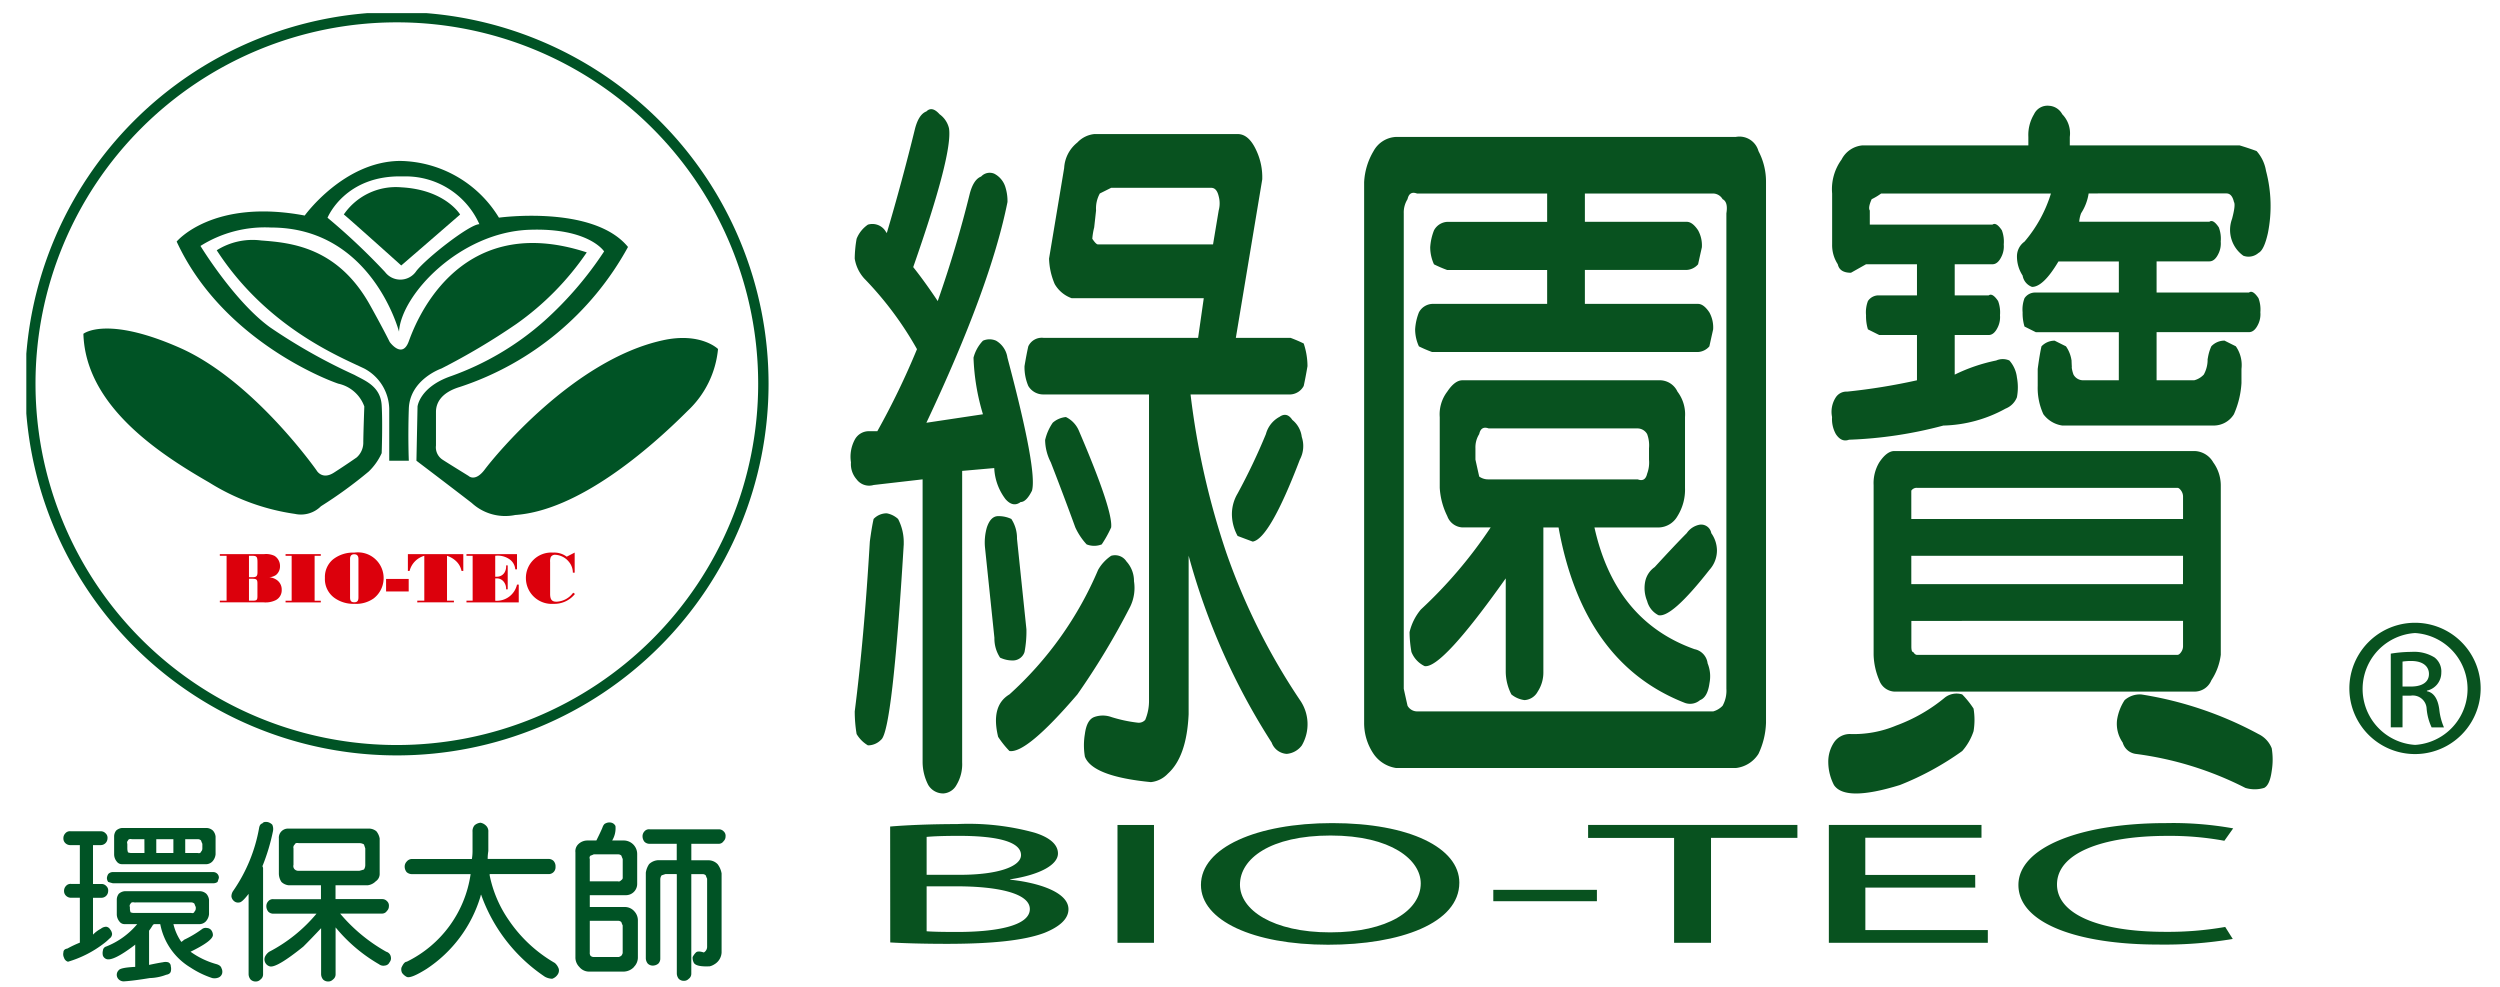 <svg xmlns="http://www.w3.org/2000/svg" xmlns:xlink="http://www.w3.org/1999/xlink" width="190" height="75" viewBox="0 0 190 75">
  <defs>
    <clipPath id="clip-path">
      <rect id="矩形_5279" data-name="矩形 5279" width="190" height="75" transform="translate(122 19)" fill="none" stroke="#707070" stroke-width="1"/>
    </clipPath>
    <clipPath id="clip-path-2">
      <rect id="矩形_5238" data-name="矩形 5238" width="186.485" height="73.593" fill="none"/>
    </clipPath>
  </defs>
  <g id="蒙版组_796" data-name="蒙版组 796" transform="translate(-122 -19)" clip-path="url(#clip-path)">
    <g id="组_4381" data-name="组 4381" transform="translate(124 20)">
      <g id="组_4381-2" data-name="组 4381" transform="translate(0 0)" clip-path="url(#clip-path-2)">
        <path id="路径_6670" data-name="路径 6670" d="M82.975,38.024a1.176,1.176,0,0,1-1.29-.43,1.747,1.747,0,0,1-.43-1.291,2.754,2.754,0,0,1,.287-1.72,1.214,1.214,0,0,1,1-.646h.716A58.43,58.43,0,0,0,86.273,27.7a25.89,25.89,0,0,0-4.015-5.377,2.934,2.934,0,0,1-.717-1.506,9.226,9.226,0,0,1,.143-1.505,2.355,2.355,0,0,1,.86-1.076,1.184,1.184,0,0,1,1.291.43l.143.215q1.146-3.872,2.151-7.958.286-1.074.861-1.291.428-.428,1,.215a1.827,1.827,0,0,1,.717,1.076Q89,12.86,85.986,21.464q.86,1.078,1.864,2.581,1.431-4.084,2.438-8.174.286-1.074.86-1.29a.886.886,0,0,1,1-.215,1.707,1.707,0,0,1,.86,1.076,3.494,3.494,0,0,1,.143,1.075q-1.291,6.453-6.165,16.777l4.3-.646a16.793,16.793,0,0,1-.717-4.3,2.918,2.918,0,0,1,.717-1.29,1.236,1.236,0,0,1,1,0,1.78,1.78,0,0,1,.861,1.29q2.292,8.606,1.865,10.11c-.288.575-.575.86-.861.86-.383.289-.766.215-1.147-.215a4.208,4.208,0,0,1-.86-2.366l-2.438.215V59.1a3.061,3.061,0,0,1-.43,1.721,1.219,1.219,0,0,1-1,.645,1.319,1.319,0,0,1-1.147-.645A3.831,3.831,0,0,1,86.7,59.1V37.595Zm0,2.582a1.376,1.376,0,0,1,1-.43,1.747,1.747,0,0,1,.861.43,3.825,3.825,0,0,1,.43,1.72v.215q-.861,14.2-1.721,14.841a1.383,1.383,0,0,1-1,.43,2.447,2.447,0,0,1-.86-.861,10.388,10.388,0,0,1-.143-1.721q.715-5.591,1.147-12.905c.094-.716.19-1.29.287-1.72m11.614,8.388a8.347,8.347,0,0,1-.143,1.721.926.926,0,0,1-.86.645,2.2,2.2,0,0,1-1-.215,2.645,2.645,0,0,1-.43-1.505l-.717-6.883a4.128,4.128,0,0,1,.143-1.505c.19-.571.477-.861.861-.861a2.253,2.253,0,0,1,1,.216,2.652,2.652,0,0,1,.43,1.505Zm6.453-5.592a1.025,1.025,0,0,1,1.147.43,2.2,2.2,0,0,1,.575,1.505,3.269,3.269,0,0,1-.288,1.936,56.648,56.648,0,0,1-4.015,6.668q-3.871,4.516-5.162,4.3a7.118,7.118,0,0,1-.86-1.076q-.575-2.369.86-3.226a26.921,26.921,0,0,0,6.739-9.464,3.174,3.174,0,0,1,1-1.076m5.879,12.045q-.145,3.226-1.577,4.516a2.057,2.057,0,0,1-1.29.646q-4.446-.434-5.018-1.937a5.154,5.154,0,0,1,0-1.721q.141-1.078.716-1.29a1.927,1.927,0,0,1,1.29,0,10.814,10.814,0,0,0,2.008.43.652.652,0,0,0,.573-.215,3.7,3.7,0,0,0,.287-1.505V31.142H95.88a1.319,1.319,0,0,1-1.148-.646,3.646,3.646,0,0,1-.287-1.505c.094-.571.19-1.075.287-1.505a1.129,1.129,0,0,1,1.148-.646h11.758l.43-3.011H98.031a2.432,2.432,0,0,1-1.291-1.076,5.288,5.288,0,0,1-.43-1.936l1.148-6.882a2.651,2.651,0,0,1,1-1.937,2.055,2.055,0,0,1,1.291-.645h10.9q.861,0,1.434,1.29a4.792,4.792,0,0,1,.43,2.151L110.506,26.84h4.158c.381.145.717.289,1,.43a5.446,5.446,0,0,1,.287,1.721q-.145.862-.287,1.505a1.219,1.219,0,0,1-1,.646h-7.6a59.551,59.551,0,0,0,2.724,12.045,48.85,48.85,0,0,0,5.592,11.185,3.206,3.206,0,0,1,.143,3.441,1.6,1.6,0,0,1-1.148.646,1.3,1.3,0,0,1-1.147-.861,50.867,50.867,0,0,1-6.309-14.2Zm-10.9-20.863a3.8,3.8,0,0,1,.574-1.291,1.774,1.774,0,0,1,1-.43,2.04,2.04,0,0,1,1,1.076q2.581,6.024,2.438,7.313a8.732,8.732,0,0,1-.717,1.29,1.566,1.566,0,0,1-1.147,0,4.941,4.941,0,0,1-.86-1.29q-.861-2.365-1.864-4.947a3.8,3.8,0,0,1-.431-1.72m12.762-14.842.43-2.58a2.066,2.066,0,0,0,0-1.076c-.1-.43-.286-.645-.573-.645h-7.6c-.287.144-.574.288-.86.43a2.345,2.345,0,0,0-.287,1.291l-.143,1.29a4.99,4.99,0,0,0-.143.861c.19.289.333.43.43.43ZM113.8,32.863c.381-.285.717-.215,1,.215a1.954,1.954,0,0,1,.716,1.29,2.181,2.181,0,0,1-.143,1.721q-2.3,6.024-3.585,6.237c-.383-.141-.766-.285-1.147-.43a3.467,3.467,0,0,1-.43-1.506,3.066,3.066,0,0,1,.43-1.721,46.739,46.739,0,0,0,2.151-4.517,2.1,2.1,0,0,1,1-1.29" transform="translate(-18.582 -2.164)" fill="#08521f"/>
        <path id="路径_6671" data-name="路径 6671" d="M134.275,60.151a2.528,2.528,0,0,1-1.721-1.076,4.173,4.173,0,0,1-.717-2.366V15.628a5.112,5.112,0,0,1,.717-2.366,2.057,2.057,0,0,1,1.721-1.075h25.81a1.5,1.5,0,0,1,1.721,1.075,4.971,4.971,0,0,1,.574,2.366V56.709a5.907,5.907,0,0,1-.574,2.366,2.334,2.334,0,0,1-1.721,1.076Zm11.471-35.274V22.3h-7.6a9.784,9.784,0,0,1-1-.43,3.131,3.131,0,0,1-.287-1.291,4.178,4.178,0,0,1,.287-1.29,1.215,1.215,0,0,1,1-.646h7.6V16.488h-9.894c-.383-.141-.622,0-.716.43a1.892,1.892,0,0,0-.287,1.076V54.128c.094.43.19.861.287,1.29a.842.842,0,0,0,.716.43h22.513a1.574,1.574,0,0,0,.716-.43,2.353,2.353,0,0,0,.287-1.29V17.994c.094-.571,0-.932-.287-1.076a.847.847,0,0,0-.716-.43h-9.751v2.151h7.743q.43,0,.861.646a2.362,2.362,0,0,1,.287,1.29q-.145.646-.287,1.291a1.232,1.232,0,0,1-.861.43h-7.743v2.581h8.6q.43,0,.861.646a2.364,2.364,0,0,1,.287,1.29q-.145.646-.287,1.291a1.232,1.232,0,0,1-.861.43H137a9.711,9.711,0,0,1-1-.43,3.131,3.131,0,0,1-.287-1.291,4.178,4.178,0,0,1,.287-1.29,1.214,1.214,0,0,1,1-.646Zm-.287,16.992V52.837a2.656,2.656,0,0,1-.43,1.506,1.217,1.217,0,0,1-1,.646,1.981,1.981,0,0,1-1-.431,3.825,3.825,0,0,1-.43-1.721v-7.1q-4.877,6.885-6.167,6.668a2.009,2.009,0,0,1-1-1.076,9.188,9.188,0,0,1-.143-1.505,4.145,4.145,0,0,1,.86-1.721,34.771,34.771,0,0,0,5.305-6.238h-2.15a1.29,1.29,0,0,1-1.148-.861,5.542,5.542,0,0,1-.573-2.151V33.48a2.837,2.837,0,0,1,.573-1.936c.381-.571.764-.861,1.148-.861h14.912a1.488,1.488,0,0,1,1.434.861,2.845,2.845,0,0,1,.574,1.936v5.377a3.8,3.8,0,0,1-.574,2.151,1.685,1.685,0,0,1-1.434.861h-4.875q1.576,7.1,7.6,9.248a1.247,1.247,0,0,1,1,1.075,2.624,2.624,0,0,1,.143,1.506q-.145,1.074-.717,1.291a1.159,1.159,0,0,1-1.147.214q-7.744-3.015-9.607-13.335ZM141.3,34.341c-.383-.141-.623,0-.717.43a1.892,1.892,0,0,0-.287,1.076v.86q.141.646.287,1.291a1.155,1.155,0,0,0,.717.215h11.328q.571.216.717-.43a2.427,2.427,0,0,0,.143-1.076v-.86a2.451,2.451,0,0,0-.143-1.076.847.847,0,0,0-.717-.43Zm16.06,7.313a.78.78,0,0,1,.86.645,2.317,2.317,0,0,1,.431,1.291,2.2,2.2,0,0,1-.574,1.505q-2.871,3.66-3.872,3.441a1.681,1.681,0,0,1-.86-1.075,2.576,2.576,0,0,1-.143-1.505,1.765,1.765,0,0,1,.717-1.076q1.576-1.719,2.437-2.581a1.532,1.532,0,0,1,1-.645" transform="translate(-30.163 -2.781)" fill="#08521f"/>
        <path id="路径_6672" data-name="路径 6672" d="M186.468,54.08a1.449,1.449,0,0,1,1.289-.215,6.958,6.958,0,0,1,.861,1.075,5.2,5.2,0,0,1,0,1.721,4.313,4.313,0,0,1-.861,1.505,22.048,22.048,0,0,1-4.731,2.582q-4.161,1.29-5.019,0a3.844,3.844,0,0,1-.43-1.721,2.656,2.656,0,0,1,.43-1.506,1.447,1.447,0,0,1,1.291-.645,8.347,8.347,0,0,0,3.441-.646,12.6,12.6,0,0,0,3.729-2.151M199.66,26.334h-6.31c-.286-.142-.573-.286-.86-.43a3.422,3.422,0,0,1-.143-1.076,2.408,2.408,0,0,1,.143-1.075.965.965,0,0,1,.86-.43h6.31V20.957h-4.589q-1.149,1.937-2.007,1.936a1.1,1.1,0,0,1-.716-.861,2.645,2.645,0,0,1-.43-1.505,1.365,1.365,0,0,1,.573-1.075,10.283,10.283,0,0,0,2.008-3.656H181.592a4.545,4.545,0,0,1-.716.43c-.193.43-.24.719-.143.86V18.16h9.32c.19-.141.431,0,.717.431a2.44,2.44,0,0,1,.143,1.075,1.737,1.737,0,0,1-.143.86c-.192.43-.43.646-.717.646h-2.867v2.366h2.581c.19-.141.43,0,.717.43a2.446,2.446,0,0,1,.143,1.075,1.742,1.742,0,0,1-.143.861c-.193.43-.431.645-.717.645h-2.581V29.56a13.05,13.05,0,0,1,3.154-1.075,1.238,1.238,0,0,1,1,0,2.333,2.333,0,0,1,.574,1.29,4.062,4.062,0,0,1,0,1.505,1.524,1.524,0,0,1-.861.861,10.273,10.273,0,0,1-4.732,1.29,31.954,31.954,0,0,1-7.169,1.076q-.575.216-1-.43a2.329,2.329,0,0,1-.287-1.291,2.017,2.017,0,0,1,.287-1.505.967.967,0,0,1,.861-.43,46.281,46.281,0,0,0,5.305-.861V26.549h-2.867c-.287-.141-.574-.285-.861-.43a3.42,3.42,0,0,1-.143-1.076,2.406,2.406,0,0,1,.143-1.075.965.965,0,0,1,.861-.43h2.867V21.172h-3.871l-1.147.646q-.862,0-1-.646a2.647,2.647,0,0,1-.43-1.505V15.795a3.817,3.817,0,0,1,.717-2.581,1.977,1.977,0,0,1,1.577-1.076h12.619v-.645a3.064,3.064,0,0,1,.43-1.721,1.128,1.128,0,0,1,1.147-.645,1.219,1.219,0,0,1,1,.645,2.07,2.07,0,0,1,.573,1.721v.645h12.905q.716.217,1.29.43a2.98,2.98,0,0,1,.717,1.506,10.436,10.436,0,0,1,.143,4.731c-.193.861-.43,1.364-.716,1.506a1.143,1.143,0,0,1-1.148.214,2.411,2.411,0,0,1-.861-2.8q.286-1.074.144-1.291c-.1-.43-.287-.645-.574-.645H197.365a3.811,3.811,0,0,1-.573,1.505,2.282,2.282,0,0,0-.143.646h9.894c.19-.141.43,0,.716.43a2.43,2.43,0,0,1,.144,1.076,1.731,1.731,0,0,1-.144.861q-.287.644-.716.645h-4.014v2.366h7.026c.191-.141.43,0,.717.43a2.444,2.444,0,0,1,.143,1.075,1.742,1.742,0,0,1-.143.861c-.193.43-.431.646-.717.646h-7.026v3.656H205.4a1.518,1.518,0,0,0,.716-.43,2.347,2.347,0,0,0,.287-1.291v.216a3.42,3.42,0,0,1,.287-1.076,1.381,1.381,0,0,1,1-.43c.286.145.573.289.86.43a2.494,2.494,0,0,1,.43,1.721v1.076a6.85,6.85,0,0,1-.573,2.365,1.8,1.8,0,0,1-1.578.861H195.358a2.168,2.168,0,0,1-1.434-.861,4.778,4.778,0,0,1-.43-2.151V29.13q.141-1.074.287-1.721a1.379,1.379,0,0,1,1-.43c.287.145.574.289.861.43a2.5,2.5,0,0,1,.43,1.721v-.645a2.389,2.389,0,0,0,.143,1.075.837.837,0,0,0,.717.43h2.725ZM182.6,53.65a1.293,1.293,0,0,1-1.147-.86,5.272,5.272,0,0,1-.43-1.936V37.949a3.056,3.056,0,0,1,.43-1.721c.381-.571.764-.861,1.147-.861h22.8a1.69,1.69,0,0,1,1.434.861,2.986,2.986,0,0,1,.574,1.721V50.854a4.534,4.534,0,0,1-.717,1.936,1.38,1.38,0,0,1-1.29.86Zm21.939-13.12V38.809a.788.788,0,0,0-.143-.43c-.1-.141-.193-.215-.287-.215H184.317a.482.482,0,0,0-.43.215V40.53Zm0,2.8H183.887v2.151h20.648Zm-20.648,4.947v1.936c0,.289.046.43.143.43.094.144.19.215.287.215h19.788c.094,0,.19-.071.287-.215a.774.774,0,0,0,.143-.43V48.273Zm25.38,12.689a25.53,25.53,0,0,0-8.317-2.58,1.193,1.193,0,0,1-1-.861,2.5,2.5,0,0,1-.43-1.721,3.789,3.789,0,0,1,.575-1.505,1.741,1.741,0,0,1,1.289-.43,27.758,27.758,0,0,1,8.891,3.012,2.018,2.018,0,0,1,1,1.075,5.279,5.279,0,0,1,0,1.721q-.145,1.075-.574,1.29a2.445,2.445,0,0,1-1.434,0" transform="translate(-40.628 -2.088)" fill="#08521f"/>
        <path id="路径_6673" data-name="路径 6673" d="M85.127,80.1c1.212-.106,3.124-.187,5.069-.187a18.9,18.9,0,0,1,5.9.651c1.115.345,1.785.878,1.785,1.582,0,.863-1.37,1.621-3.633,1.966v.027c2.04.212,4.431.916,4.431,2.245,0,.77-.733,1.355-1.817,1.793-1.5.571-3.922.838-7.428.838-1.912,0-3.379-.053-4.3-.106ZM87.9,83.769h2.519c2.933,0,4.654-.639,4.654-1.5,0-1.049-1.913-1.461-4.717-1.461-1.276,0-2.009.039-2.456.079Zm0,4.291c.542.04,1.339.052,2.328.052,2.869,0,5.515-.438,5.515-1.74,0-1.222-2.519-1.728-5.547-1.728H87.9Z" transform="translate(-19.476 -18.283)" fill="#08521f"/>
        <rect id="矩形_5235" data-name="矩形 5235" width="2.773" height="8.955" transform="translate(82.929 61.698)" fill="#08521f"/>
        <path id="路径_6674" data-name="路径 6674" d="M135.393,84.344c0,3.082-4.495,4.716-9.978,4.716-5.675,0-9.659-1.833-9.659-4.544,0-2.843,4.239-4.7,9.979-4.7,5.865,0,9.659,1.873,9.659,4.531m-16.673.146c0,1.913,2.487,3.627,6.855,3.627,4.4,0,6.885-1.687,6.885-3.72,0-1.781-2.231-3.64-6.854-3.64-4.59,0-6.886,1.767-6.886,3.733" transform="translate(-26.484 -18.26)" fill="#08521f"/>
        <rect id="矩形_5236" data-name="矩形 5236" width="7.874" height="0.864" transform="translate(111.491 66.628)" fill="#08521f"/>
        <path id="路径_6675" data-name="路径 6675" d="M160.444,80.985h-6.535V80h15.907v.983h-6.566v7.971h-2.806Z" transform="translate(-35.213 -18.303)" fill="#08521f"/>
        <path id="路径_6676" data-name="路径 6676" d="M188.76,84.759h-8.352v3.228h9.308v.969H177.634V80h11.6v.97h-8.83V83.8h8.352Z" transform="translate(-40.641 -18.303)" fill="#08521f"/>
        <path id="路径_6677" data-name="路径 6677" d="M212.606,88.621a31.308,31.308,0,0,1-5.674.425c-6.057,0-10.616-1.594-10.616-4.53,0-2.8,4.559-4.7,11.221-4.7a25.98,25.98,0,0,1,5.1.4l-.669.943a22.747,22.747,0,0,0-4.336-.372c-5.037,0-8.384,1.342-8.384,3.693,0,2.193,3.028,3.6,8.257,3.6a25.187,25.187,0,0,0,4.527-.372Z" transform="translate(-44.916 -18.26)" fill="#08521f"/>
        <path id="路径_6678" data-name="路径 6678" d="M31.877,39.134l0-3.959a3.556,3.556,0,0,0-1.9-3.049c-1.893-.907-7.42-3.137-11.211-8.987a5.1,5.1,0,0,1,3.38-.745c2.227.168,5.792.482,8.259,4.892,1.016,1.822,1.508,2.823,1.508,2.823s.946,1.321,1.447-.045C33.7,29.159,36.831,20,46.889,23.3a21.35,21.35,0,0,1-5.358,5.445,51.015,51.015,0,0,1-5.688,3.38s-2.4.825-2.477,3.049,0,3.959,0,3.959Z" transform="translate(-4.295 -5.118)" fill="#005325"/>
        <path id="路径_6679" data-name="路径 6679" d="M49.653,28.195c-6.8,1.492-12.777,8.819-13.519,9.812s-1.239.492-1.239.492-1.661-1.023-1.981-1.237a1.119,1.119,0,0,1-.493-1.071V33.633c0-.661.376-1.46,1.813-1.894A22.612,22.612,0,0,0,47.015,21.1c-2.635-3.217-9.809-2.227-9.809-2.227A8.946,8.946,0,0,0,29.7,14.562c-4.279.022-7.255,4.15-7.255,4.15-7.006-1.317-9.732,1.978-9.732,1.978C16.1,28.03,23.894,31.121,25,31.49a2.711,2.711,0,0,1,1.975,1.732s-.078,2.143-.078,2.8a1.5,1.5,0,0,1-.5,1.072s-.823.576-1.732,1.158-1.318-.171-1.318-.171-4.785-6.838-10.389-9.314S5.625,27.7,5.625,27.7c.162,5.442,5.685,9.072,9.56,11.3A16.749,16.749,0,0,0,21.7,41.387a2.146,2.146,0,0,0,1.978-.58,33.545,33.545,0,0,0,3.629-2.638,4.508,4.508,0,0,0,.988-1.4s.081-2.234,0-3.629c-.085-1.483-1.321-1.894-2.059-2.311A42.812,42.812,0,0,1,19.8,27.2c-2.719-1.975-5.277-6.177-5.277-6.177a9.19,9.19,0,0,1,5.361-1.4c7.67,0,9.728,7.915,9.728,7.915.165-2.807,4.616-7.552,9.9-7.744,4.535-.165,5.688,1.644,5.688,1.644a27.073,27.073,0,0,1-4.536,5.277,21.579,21.579,0,0,1-7.093,4.2c-2.392.825-2.551,2.308-2.551,2.308l-.084,4.124s2.392,1.812,4.205,3.211a3.752,3.752,0,0,0,3.3.913c4.778-.33,10.14-4.947,13.108-7.916a7.378,7.378,0,0,0,2.308-4.7s-1.311-1.3-4.205-.66m-18.715-5.28A1.459,1.459,0,0,1,28.546,23a48.743,48.743,0,0,0-4.367-4.121S25.5,15.6,29.944,15.74a6.118,6.118,0,0,1,5.776,3.629c-.741,0-4,2.561-4.781,3.545" transform="translate(-1.287 -3.331)" fill="#005325"/>
        <path id="路径_6680" data-name="路径 6680" d="M31.286,19.224a4.8,4.8,0,0,1,4.367-2.065c3.354.181,4.474,2.068,4.474,2.068s-4.448,3.856-4.474,3.872c0,0-4.364-3.918-4.367-3.875" transform="translate(-7.158 -3.923)" fill="#005325"/>
        <path id="路径_6681" data-name="路径 6681" d="M21.285,56.85V55.183h.243c.336,0,.4.062.4.359v.971c0,.285-.058.337-.378.337Zm-2.214.126H22.4a1.759,1.759,0,0,0,.923-.169.843.843,0,0,0,.45-.783.879.879,0,0,0-.437-.79,1.133,1.133,0,0,0-.654-.165,1.044,1.044,0,0,0,.654-.171.845.845,0,0,0,.308-.677.91.91,0,0,0-.414-.777,1.5,1.5,0,0,0-.8-.133h-3.36v.126h.514V56.85h-.514Zm2.214-1.91V53.438h.259c.32,0,.388.077.388.488v.761c0,.295-.084.379-.378.379Z" transform="translate(-4.363 -12.197)" fill="#dc000c"/>
        <path id="路径_6682" data-name="路径 6682" d="M25.548,56.977v-.126h.463V53.439h-.463v-.126h2.678v.126h-.47v3.412h.47v.126Z" transform="translate(-5.845 -12.197)" fill="#dc000c"/>
        <path id="路径_6683" data-name="路径 6683" d="M31.336,53.637c0-.233.107-.352.317-.352s.321.12.321.352v2.93c0,.262-.094.369-.321.369s-.317-.107-.317-.369Zm.34-.476a2.462,2.462,0,0,0-1.642.521,1.739,1.739,0,0,0-.608,1.4,1.76,1.76,0,0,0,.748,1.537,2.458,2.458,0,0,0,1.489.434,2.312,2.312,0,0,0,1.463-.408,1.955,1.955,0,0,0-1.45-3.487" transform="translate(-6.732 -12.162)" fill="#dc000c"/>
        <rect id="矩形_5237" data-name="矩形 5237" width="1.719" height="0.952" transform="translate(27.342 42.999)" fill="#dc000c"/>
        <path id="路径_6684" data-name="路径 6684" d="M38.314,56.977V56.85h.534V53.438a1.6,1.6,0,0,0-1.117,1.149H37.6V53.312h4.212v1.276h-.136a1.382,1.382,0,0,0-.393-.725,1.785,1.785,0,0,0-.709-.424V56.85H41.1v.126Z" transform="translate(-8.601 -12.197)" fill="#dc000c"/>
        <path id="路径_6685" data-name="路径 6685" d="M43.376,56.977V56.85h.469V53.438h-.469v-.126h3.84v1.152h-.133a1.018,1.018,0,0,0-.467-.783,1.557,1.557,0,0,0-1.055-.243v1.589h.13a.675.675,0,0,0,.576-.317.914.914,0,0,0,.12-.544h.123v1.822h-.123A.845.845,0,0,0,46.2,55.4a.663.663,0,0,0-.515-.247h-.123v1.7a1.578,1.578,0,0,0,1.654-1.227h.133v1.353Z" transform="translate(-9.924 -12.197)" fill="#dc000c"/>
        <path id="路径_6686" data-name="路径 6686" d="M52.961,56.3a2,2,0,0,1-1.629.754,1.963,1.963,0,0,1-2.1-1.92,1.929,1.929,0,0,1,2.062-1.975,1.579,1.579,0,0,1,1.039.311l.605-.311v1.525H52.8a1.3,1.3,0,0,0-.33-.858,1.426,1.426,0,0,0-1-.5.369.369,0,0,0-.346.169.853.853,0,0,0-.052.385V56.3c0,.424.136.592.482.592a1.652,1.652,0,0,0,1.269-.683Z" transform="translate(-11.263 -12.162)" fill="#dc000c"/>
        <path id="路径_6687" data-name="路径 6687" d="M28.252,56.106A27.856,27.856,0,1,0,.394,28.249,27.857,27.857,0,0,0,28.252,56.106Z" transform="translate(-0.09 -0.09)" fill="none" stroke="#005325" stroke-width="0.789"/>
        <path id="路径_6688" data-name="路径 6688" d="M4.9,85.6H4.253a.541.541,0,0,1-.4-.15A.484.484,0,0,1,3.7,85.1a.544.544,0,0,1,.15-.4.451.451,0,0,1,.4-.15H4.9V81.6H4.2a.539.539,0,0,1-.4-.151.48.48,0,0,1-.15-.35.54.54,0,0,1,.15-.4.449.449,0,0,1,.4-.151h2.3a.482.482,0,0,1,.351.151.451.451,0,0,1,.15.4.515.515,0,0,1-.5.5H5.9v2.954h.651a.481.481,0,0,1,.351.15.451.451,0,0,1,.15.4.513.513,0,0,1-.5.5H5.9v2.8a2.381,2.381,0,0,1,.6-.45.665.665,0,0,1,.4-.15.4.4,0,0,1,.3.2.62.62,0,0,1,.15.35.432.432,0,0,1-.2.35,3.77,3.77,0,0,1-.4.351A8.324,8.324,0,0,1,4,90.462a.446.446,0,0,1-.3-.3.589.589,0,0,1-.05-.4q0-.251.3-.3a8.376,8.376,0,0,1,.952-.451Zm7.911,3.2a8.443,8.443,0,0,0,1.352-.8.462.462,0,0,1,.4-.1.434.434,0,0,1,.35.2.62.62,0,0,1,.1.35q-.051.451-1.7,1.252a6.187,6.187,0,0,0,2,.952c.2.067.317.166.351.3a.573.573,0,0,1,.05.4.472.472,0,0,1-.251.3.813.813,0,0,1-.5.05,6.946,6.946,0,0,1-1.652-.8,4.921,4.921,0,0,1-2.3-3.3h-.5a.044.044,0,0,1-.05.049,5.033,5.033,0,0,1-.3.451v2.6c.467-.1.817-.168,1.051-.2a.8.8,0,0,1,.4,0,.322.322,0,0,1,.2.3.827.827,0,0,1,0,.4c-.034.132-.15.216-.351.25a3.744,3.744,0,0,1-1.252.25q-1.2.2-1.953.251a.542.542,0,0,1-.4-.15.484.484,0,0,1,0-.7q.15-.2,1.252-.251v-1.7l-.05.05q-1.652,1.252-2.152,1.051a.454.454,0,0,1-.251-.25.808.808,0,0,1,0-.4.343.343,0,0,1,.251-.3,5.882,5.882,0,0,0,2.353-1.7H8.308a.477.477,0,0,1-.4-.2.864.864,0,0,1-.2-.551v-1.1a.741.741,0,0,1,.15-.451.768.768,0,0,1,.451-.2h5.658a.754.754,0,0,1,.551.2.816.816,0,0,1,.2.451v1.1a.945.945,0,0,1-.25.551.682.682,0,0,1-.5.2H12.013a3.957,3.957,0,0,0,.6,1.352,1.441,1.441,0,0,0,.2-.151m2.253-5.157a.433.433,0,0,1,.3.15.408.408,0,0,1,.1.3c-.033.1-.067.2-.1.3a.537.537,0,0,1-.3.1H7.407c-.133-.033-.25-.067-.35-.1a.527.527,0,0,1-.1-.3.714.714,0,0,1,.1-.3.48.48,0,0,1,.35-.15Zm-6.96-.6a.474.474,0,0,1-.4-.2.86.86,0,0,1-.2-.551V80.948a.733.733,0,0,1,.15-.45.756.756,0,0,1,.45-.2h6.359a.747.747,0,0,1,.551.2.805.805,0,0,1,.2.45V82.3a.94.94,0,0,1-.25.551.681.681,0,0,1-.5.2Zm1.7-1.9H8.859c-.167-.032-.268,0-.3.1a.225.225,0,0,0-.05.251v.35a.932.932,0,0,0,.05.3.7.7,0,0,0,.3.049h.952Zm-.752,4.807q-.25-.05-.3.1a.225.225,0,0,0-.05.25v.1a.932.932,0,0,0,.05.3.687.687,0,0,0,.3.049h4.307c.133.034.216,0,.25-.1a.34.34,0,0,0,.1-.25v-.1a1.8,1.8,0,0,1-.1-.25.339.339,0,0,0-.25-.1Zm2.955-4.807h-1.3V82.2h1.3Zm.9,1.051h.951c.133.034.217,0,.251-.1a.337.337,0,0,0,.1-.25V81.5a2.007,2.007,0,0,1-.1-.251.342.342,0,0,0-.251-.1h-.951Z" transform="translate(-0.832 -18.371)" fill="#005325"/>
        <path id="路径_6689" data-name="路径 6689" d="M20.813,85.819a.461.461,0,0,1-.4-.1.547.547,0,0,1-.2-.351.733.733,0,0,1,.15-.45,12.085,12.085,0,0,0,1.953-4.757q.05-.3.251-.35c.066-.1.2-.133.4-.1a.743.743,0,0,1,.351.2.815.815,0,0,1,.05.5,14.993,14.993,0,0,1-.8,2.654.394.394,0,0,1,.05.151v8.061a.474.474,0,0,1-.2.4.482.482,0,0,1-.35.151.542.542,0,0,1-.4-.151.663.663,0,0,1-.15-.4V85.167q-.5.651-.7.652m7.311,5.457a.476.476,0,0,1-.2.4.482.482,0,0,1-.351.151.541.541,0,0,1-.4-.151.663.663,0,0,1-.15-.4v-3.5q-.751.8-1.352,1.4-2.053,1.653-2.553,1.5a.547.547,0,0,1-.35-.752.99.99,0,0,1,.3-.35,11.709,11.709,0,0,0,3.605-2.9H23.417a.54.54,0,0,1-.4-.15.663.663,0,0,1-.15-.4.541.541,0,0,1,.15-.4.452.452,0,0,1,.4-.151h3.6V84.516H24.569a.938.938,0,0,1-.551-.25,1.152,1.152,0,0,1-.2-.652V80.962a.693.693,0,0,1,.751-.752h6.008a.9.9,0,0,1,.651.2,1.2,1.2,0,0,1,.251.551v2.653a.672.672,0,0,1-.3.6,1.03,1.03,0,0,1-.6.3H28.124v1.051h3.555a.482.482,0,0,1,.35.151.451.451,0,0,1,.15.4.478.478,0,0,1-.15.35.432.432,0,0,1-.35.2H28.474a12.7,12.7,0,0,0,3.505,2.9.482.482,0,0,1,.35.4.463.463,0,0,1-.1.4.421.421,0,0,1-.35.25.541.541,0,0,1-.45-.1,12.084,12.084,0,0,1-3.3-2.8Zm-2.8-9.964c-.167-.032-.268,0-.3.1a.285.285,0,0,0-.1.3v1.252a.347.347,0,0,0,.1.351.406.406,0,0,0,.3.1h4.606c.133-.032.25-.066.35-.1a.616.616,0,0,0,.1-.351V81.713l-.1-.3a.62.62,0,0,0-.35-.1Z" transform="translate(-4.624 -18.234)" fill="#005325"/>
        <path id="路径_6690" data-name="路径 6690" d="M43.017,85.236a.393.393,0,0,0-.05.15,10.046,10.046,0,0,1-4.105,5.509q-1.2.75-1.5.6a1.011,1.011,0,0,1-.35-.3.6.6,0,0,1-.05-.4c.133-.3.267-.451.4-.451a8.808,8.808,0,0,0,4.857-6.659H37.809a.613.613,0,0,1-.451-.15.667.667,0,0,1-.15-.4.544.544,0,0,1,.15-.4.529.529,0,0,1,.451-.2h4.506a3.672,3.672,0,0,0,.05-.6V80.479a.69.69,0,0,1,.15-.5.808.808,0,0,1,.45-.2.768.768,0,0,1,.4.2.588.588,0,0,1,.2.5v1.452a3.671,3.671,0,0,0-.049.6h4.606a.542.542,0,0,1,.4.15.614.614,0,0,1,.15.45.517.517,0,0,1-.551.551H43.667v.1a9.148,9.148,0,0,0,1.452,3.4,10.643,10.643,0,0,0,3.5,3.255,1.041,1.041,0,0,1,.3.451.543.543,0,0,1-.1.45.8.8,0,0,1-.4.3,1.246,1.246,0,0,1-.551-.151,12.536,12.536,0,0,1-4.857-6.258" transform="translate(-8.452 -18.252)" fill="#005325"/>
        <path id="路径_6691" data-name="路径 6691" d="M58.559,90.739a1.105,1.105,0,0,1-.8.351h-2.6a.948.948,0,0,1-.751-.351,1.017,1.017,0,0,1-.3-.75V82.027a.745.745,0,0,1,.251-.65A1,1,0,0,1,55,81.125h.7q.3-.6.45-.951.1-.3.251-.35a.631.631,0,0,1,.45-.05.471.471,0,0,1,.3.251,1.783,1.783,0,0,1-.251,1.1h.851a1.027,1.027,0,0,1,1.051,1.052v2.253a.855.855,0,0,1-.9.851H55.2v.9h2.654a.952.952,0,0,1,.751.35,1,1,0,0,1,.25.652v2.8a1.016,1.016,0,0,1-.3.75M55.2,84.23h2.152c.067.034.15,0,.251-.1a.2.2,0,0,0,.1-.2v-1.4a1.854,1.854,0,0,1-.1-.251.342.342,0,0,0-.251-.1H55.5a1.744,1.744,0,0,1-.25.1.225.225,0,0,0-.05.251Zm0,3v2.4a.4.4,0,0,0,.05.25.341.341,0,0,0,.25.1h1.9a.554.554,0,0,0,.2-.1.526.526,0,0,0,.1-.2v-2.1a1.814,1.814,0,0,1-.1-.251.342.342,0,0,0-.251-.1Zm5.758-3.555-.3.1a.537.537,0,0,0-.1.3v6.008a.542.542,0,0,1-.15.4.667.667,0,0,1-.4.15.541.541,0,0,1-.4-.15.669.669,0,0,1-.15-.4v-6.51a1.536,1.536,0,0,1,.25-.651,1.082,1.082,0,0,1,.7-.3h1.4V81.377H59.759a.543.543,0,0,1-.4-.151.665.665,0,0,1-.15-.4.545.545,0,0,1,.15-.4.451.451,0,0,1,.4-.15h5.258a.481.481,0,0,1,.351.15.452.452,0,0,1,.15.4.479.479,0,0,1-.15.351.435.435,0,0,1-.351.2h-2.1v1.252h1.3a.963.963,0,0,1,.7.3,1.6,1.6,0,0,1,.3.7v6.009a1.1,1.1,0,0,1-.551.9,1.144,1.144,0,0,1-.35.15q-1,.049-1.2-.251a.817.817,0,0,1-.1-.45,1.3,1.3,0,0,1,.25-.35q.15-.15.6,0a.494.494,0,0,0,.251-.451V84.03a1.708,1.708,0,0,1-.1-.25.344.344,0,0,0-.251-.1h-.851v7.561a.478.478,0,0,1-.2.4.483.483,0,0,1-.351.15.54.54,0,0,1-.4-.15.666.666,0,0,1-.15-.4V83.68Z" transform="translate(-12.376 -18.248)" fill="#005325"/>
        <path id="路径_6692" data-name="路径 6692" d="M233.929,60.076a4.989,4.989,0,1,1-.022,0Zm-.022.781a4.259,4.259,0,0,0,.022,8.5,4.259,4.259,0,0,0,0-8.5Zm-.938,7.165h-.893v-5.6a10,10,0,0,1,1.585-.134,2.946,2.946,0,0,1,1.741.424,1.341,1.341,0,0,1,.514,1.161,1.393,1.393,0,0,1-1.094,1.361v.045c.491.089.827.536.938,1.362a4.631,4.631,0,0,0,.357,1.384h-.937a4.124,4.124,0,0,1-.379-1.428,1.049,1.049,0,0,0-1.205-.983h-.625Zm0-3.1h.648c.737,0,1.361-.268,1.361-.96,0-.49-.357-.983-1.361-.983a4.336,4.336,0,0,0-.648.046Z" transform="translate(-52.377 -13.745)" fill="#08521f"/>
      </g>
    </g>
  </g>
</svg>

